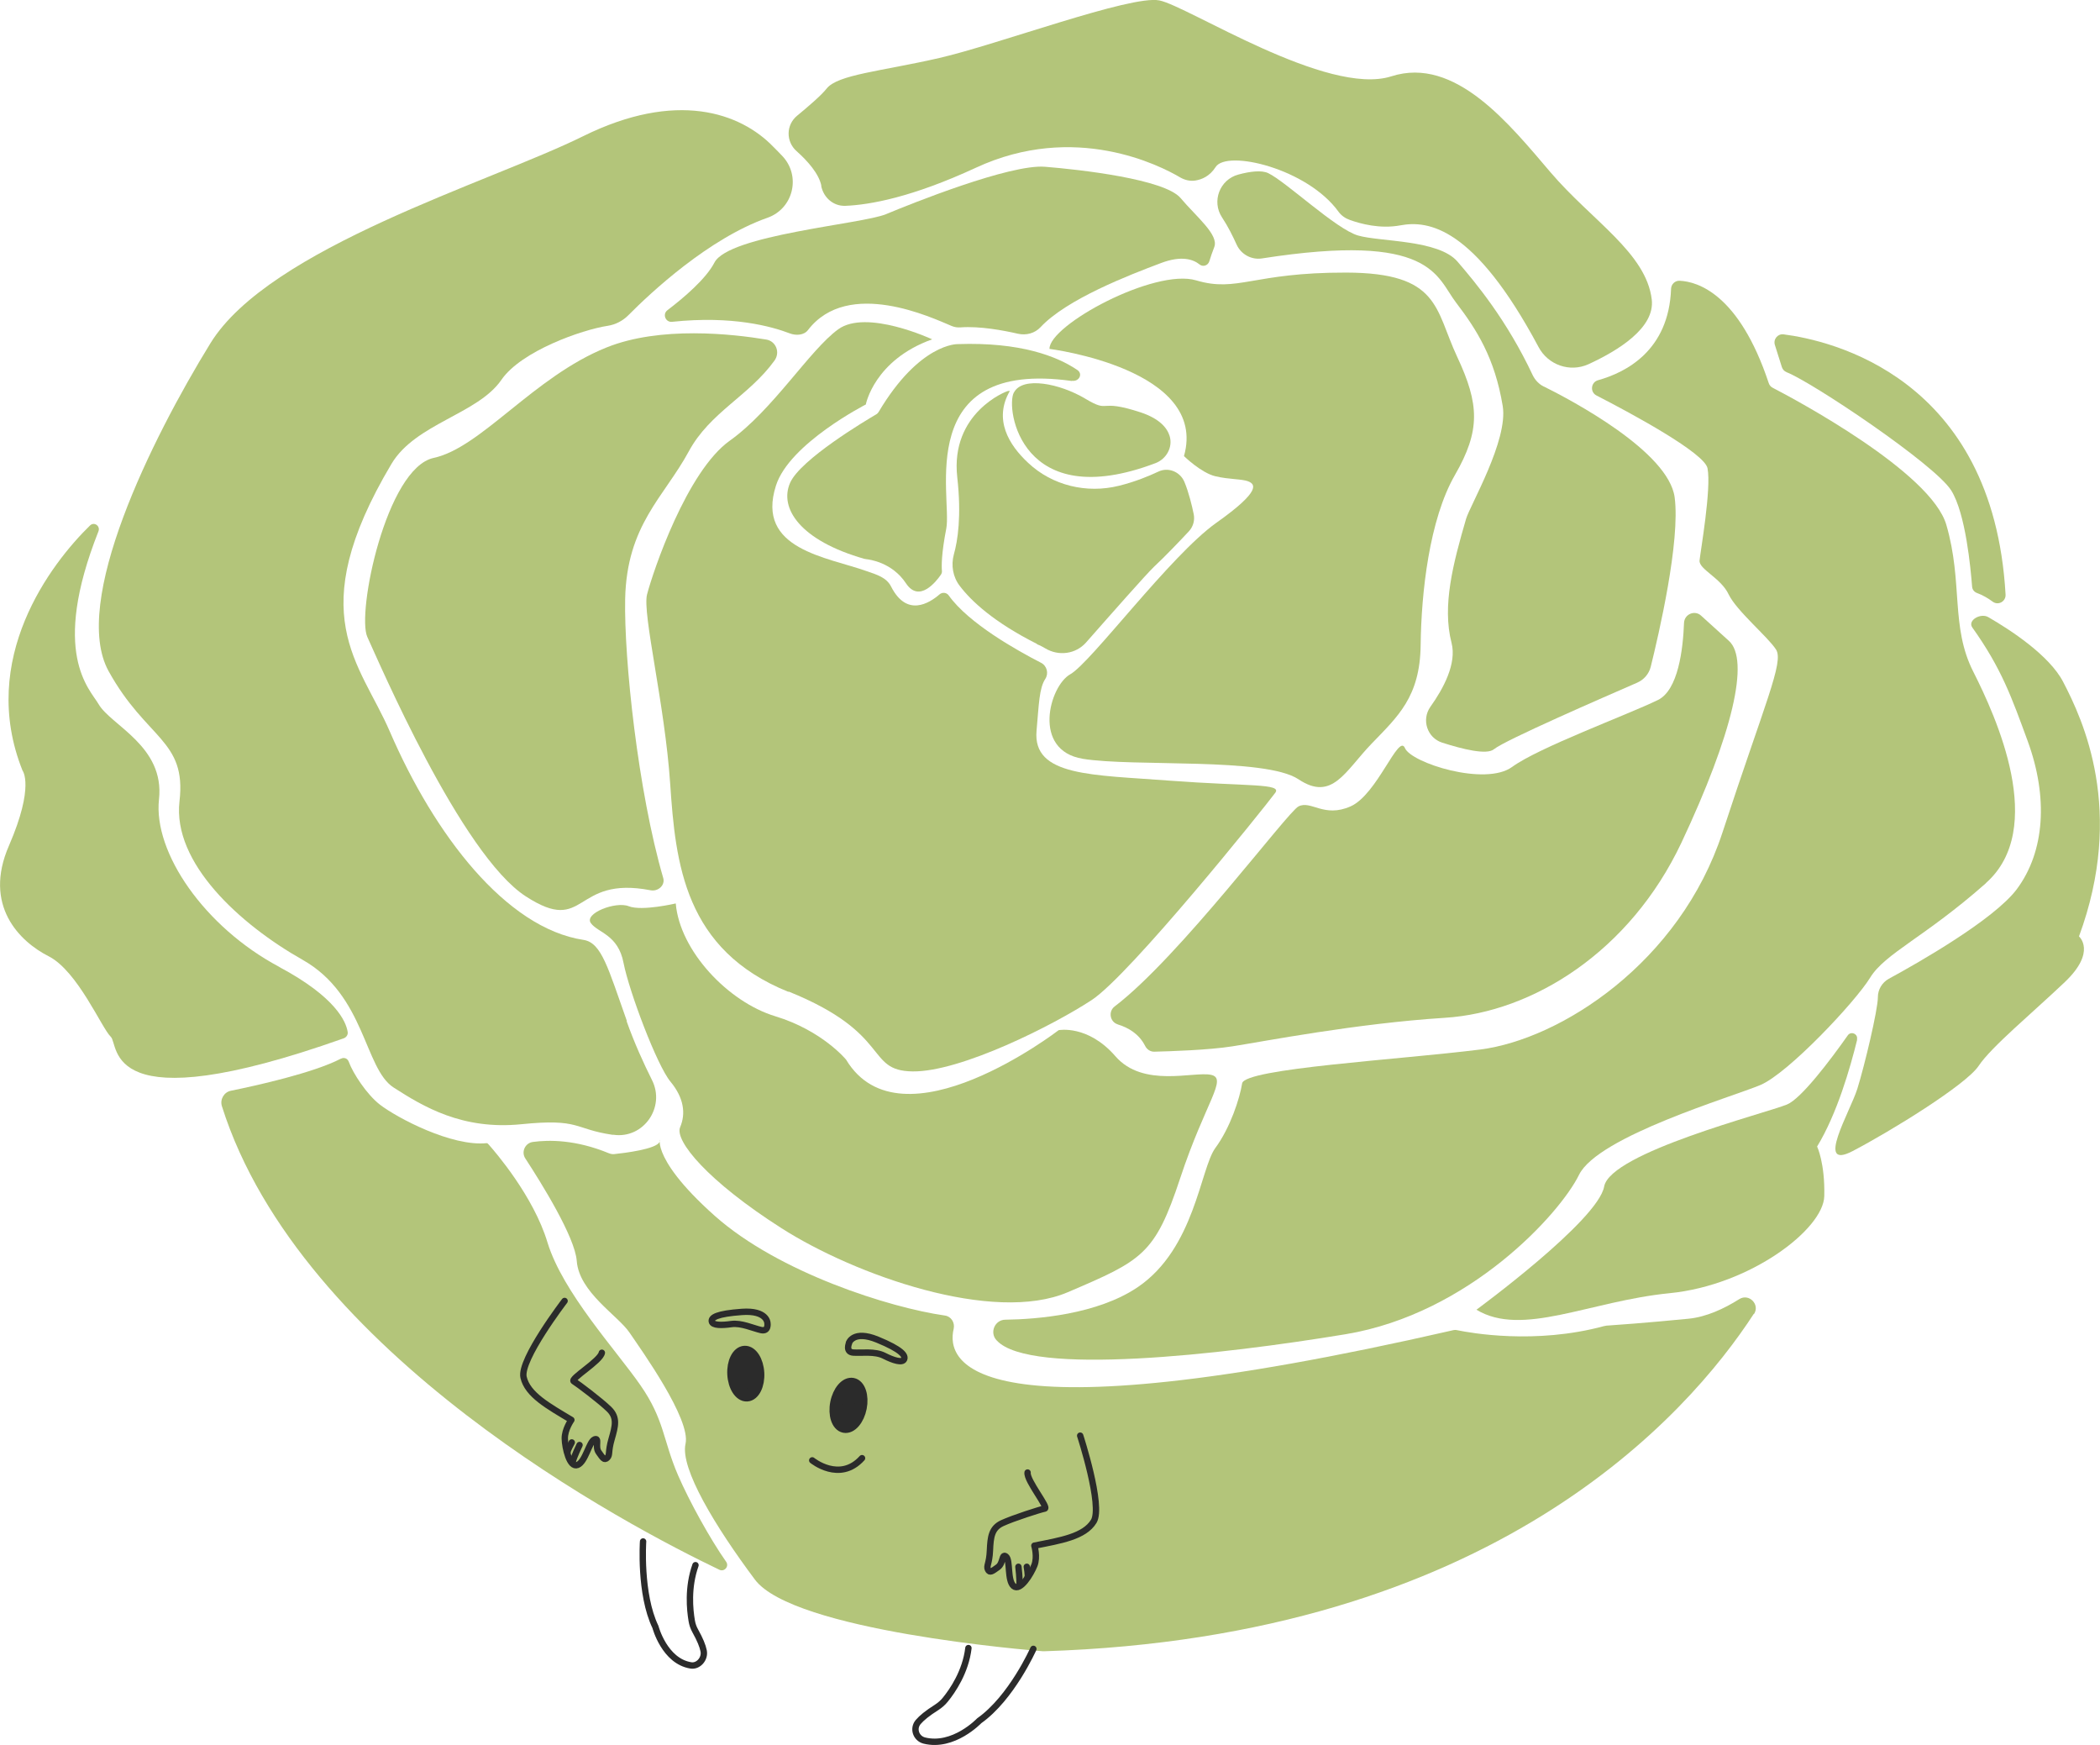 <svg xmlns="http://www.w3.org/2000/svg" id="Calque_2" data-name="Calque 2" viewBox="0 0 105.41 87.58"><defs><style>      .cls-1 {        fill: #2b2b2b;        stroke-miterlimit: 10;        stroke-width: .64px;      }      .cls-1, .cls-2 {        stroke: #2b2b2b;      }      .cls-2 {        fill: none;        stroke-linecap: round;        stroke-linejoin: round;        stroke-width: .32px;      }      .cls-3 {        fill: #b3c57a;        stroke-width: 0px;      }    </style></defs><g id="Calque_1-2" data-name="Calque 1"><g><path class="cls-3" d="M17.12,53.13c.15-.08.32-.01.38.14.22.61.92,1.66,1.56,2.16.88.68,3.62,2.12,5.37,1.94.04,0,.07.04.1.07.32.36,2.25,2.59,2.95,4.91.77,2.52,3.44,5.4,4.66,7.16,1.22,1.75,1.13,2.76,1.9,4.54.56,1.29,1.6,3.18,2.41,4.33.16.23-.09.52-.34.4-4.5-2.15-21.03-10.79-24.97-23.26-.11-.34.1-.71.45-.78,1.28-.26,4.16-.9,5.52-1.61Z"></path><g><path class="cls-3" d="M52.05,32.33s.19.07.42.21c.67.4,1.52.29,2.04-.29,1.25-1.42,3.04-3.45,3.42-3.81.55-.51,1.32-1.32,1.75-1.78.21-.23.3-.54.24-.85-.09-.44-.25-1.1-.47-1.63-.22-.51-.81-.75-1.31-.51-.47.22-1.16.51-1.98.71-1.61.4-3.34-.01-4.55-1.15-.97-.9-1.75-2.18-.92-3.61h-.08c-.09,0-2.92,1.1-2.56,4.33.22,1.96.02,3.2-.17,3.87-.15.55-.05,1.14.3,1.59.56.74,1.69,1.81,3.88,2.91Z"></path><path class="cls-3" d="M50.89,19.7c-.42.79.35,6.11,7.12,3.54.54-.21.87-.8.7-1.36-.13-.42-.52-.87-1.44-1.18-2.22-.73-1.5.08-2.79-.69s-3.15-1.13-3.58-.32Z"></path><path class="cls-3" d="M54.34,38.08c2.57.42,9.15-.09,10.84,1.03,1.69,1.13,2.34-.41,3.66-1.78,1.32-1.37,2.44-2.35,2.47-4.96.03-2.61.43-6.29,1.72-8.53,1.29-2.24,1.23-3.55.11-5.94-1.12-2.39-.86-4.21-5.57-4.22-4.71-.01-5.44,1.01-7.53.39-2.09-.62-7.39,2.25-7.36,3.44,0,0,7.99,1,6.75,5.38,0,0,.86.84,1.57,1.01s1.34.13,1.66.26.71.44-1.61,2.08c-2.31,1.64-6.29,7.02-7.33,7.6s-1.94,3.82.63,4.24Z"></path><path class="cls-3" d="M53.81,19.11c.35.05.56-.34.27-.54-1.02-.69-2.86-1.41-6.01-1.3,0,0-1.91-.06-3.97,3.41-.03.04-.06.08-.11.11-.51.3-3.81,2.26-4.33,3.44-.56,1.27.5,2.9,3.74,3.82.02,0,.04,0,.06.01.19.02,1.32.16,2.02,1.22.66.99,1.51-.09,1.75-.44.04-.06.06-.13.05-.2-.02-.22-.03-.84.22-2.12.3-1.58-1.69-8.52,6.3-7.4Z"></path><path class="cls-3" d="M39.58,49.76c5.23,2.11,3.83,3.98,6.23,4.01,2.41.03,7.07-2.32,9-3.59,1.93-1.28,8.59-9.57,9.2-10.39.36-.48-1.38-.32-5.27-.61-3.89-.3-6.92-.2-6.71-2.51.12-1.33.13-2.13.44-2.6.18-.28.08-.66-.22-.81-1.17-.6-3.63-1.97-4.63-3.38-.11-.15-.32-.17-.46-.05-.51.44-1.64,1.16-2.43-.39-.23-.46-.72-.6-1.21-.77-2-.72-5.6-1.09-4.57-4.3.67-2.11,4.51-4.07,4.51-4.07,0,0,.42-2.23,3.33-3.27,0,0-3.3-1.54-4.72-.5-1.43,1.04-3.27,4.04-5.43,5.58-2.17,1.54-3.86,6.57-4.16,7.72-.25.95.89,5.49,1.16,9.5.27,4.01.71,8.34,5.94,10.45Z"></path><path class="cls-3" d="M21.77,22.98c-2.38.51-3.88,7.8-3.33,8.99s4.71,10.93,7.96,13.02c3.06,1.98,2.34-1.07,6.26-.31.37.07.74-.25.63-.62-1.27-4.36-1.97-11-1.91-14,.08-3.72,1.95-5.11,3.19-7.4,1.07-1.98,3.02-2.78,4.31-4.57.29-.41.07-.97-.42-1.05-1.69-.28-5.32-.69-8.02.4-3.64,1.46-6.29,5.03-8.67,5.54Z"></path><path class="cls-3" d="M52.46,8.37c-1.75-.15-6.77,1.87-7.99,2.38-1.22.5-7.9,1.04-8.61,2.43-.42.81-1.52,1.75-2.36,2.39-.26.2-.09.62.24.58,3.04-.32,5.01.24,5.9.58.31.12.72.1.92-.17,2.02-2.62,6.25-.6,7.21-.2.14.06.29.08.44.07.98-.07,2.15.15,2.89.32.41.09.84-.02,1.13-.33,1.32-1.41,4.43-2.61,6.05-3.22,1.03-.39,1.62-.18,1.93.07.17.14.42.06.49-.15.07-.22.15-.47.25-.72.24-.62-.89-1.51-1.69-2.46-.8-.95-5.05-1.43-6.8-1.57Z"></path><path class="cls-3" d="M31.47,51.25c-.95-2.67-1.27-3.94-2.18-4.08-3.89-.59-7.48-5.27-9.72-10.45-1.5-3.48-4.43-5.86.08-13.44,1.21-2.03,4.33-2.49,5.52-4.22.99-1.44,4.03-2.51,5.34-2.71.39-.06.75-.25,1.03-.53,1.13-1.14,4.03-3.85,6.98-4.89,1.31-.46,1.7-2.11.74-3.11-.14-.15-.29-.3-.44-.45-1.66-1.72-4.87-2.85-9.56-.53-4.69,2.32-15.74,5.58-18.7,10.39s-7.01,13-5.11,16.45c1.9,3.44,3.92,3.44,3.56,6.53-.36,3.09,3.03,6.18,6.18,7.96s3.09,5.46,4.57,6.41c1.48.95,3.44,2.14,6.41,1.84,2.97-.3,2.61.24,4.57.53.02,0,.04,0,.06,0,1.5.21,2.61-1.38,1.93-2.74-.42-.84-.89-1.87-1.28-2.97Z"></path><path class="cls-3" d="M14.01,48.52c-3.74-1.99-6.32-5.73-6.03-8.4.3-2.67-2.42-3.72-3.03-4.78-.45-.77-2.43-2.55-.01-8.67.11-.27-.21-.5-.42-.3-1.96,1.91-5.63,6.7-3.39,12.3,0,0,.62.77-.68,3.77-1.31,3,.53,4.81,1.99,5.55s2.67,3.62,3.12,4.04c.44.41-.44,4.38,11.69.08.14-.05.23-.19.2-.33-.08-.51-.6-1.74-3.43-3.25Z"></path><path class="cls-3" d="M53.6,64.85c3.74-1.6,4.37-1.88,5.64-5.72s2.41-5.01,1.54-5.19c-.87-.18-3.4.67-4.79-.93-1.39-1.6-2.85-1.31-2.85-1.31,0,0-7.9,6.08-10.67,1.48,0,0-1.19-1.46-3.56-2.18s-4.79-3.29-4.99-5.66c0,0-1.7.4-2.36.14-.65-.26-2.26.36-1.9.85.36.49,1.37.57,1.64,2,.28,1.43,1.68,5.15,2.36,5.96.67.81.77,1.6.48,2.28s1.39,2.71,5.09,5.07,10.63,4.81,14.37,3.21Z"></path><path class="cls-3" d="M77.49,19.4c-.24-.12-.43-.32-.55-.56-1.31-2.79-2.87-4.65-3.78-5.71-.95-1.11-3.88-.99-4.99-1.31-1.11-.32-3.6-2.69-4.51-3.13-.33-.16-.91-.09-1.5.07-.94.25-1.35,1.35-.82,2.15.31.47.55.96.73,1.36.22.49.74.78,1.27.7,8.57-1.34,8.75.92,9.75,2.22,1.03,1.35,1.94,2.77,2.34,5.19.28,1.72-1.64,4.98-1.84,5.66-.65,2.23-1.21,4.36-.73,6.22.27,1.04-.41,2.3-1.06,3.21-.46.65-.16,1.56.59,1.8,1.03.33,2.24.63,2.6.33.56-.46,5.54-2.62,7.19-3.34.34-.15.59-.44.68-.8.4-1.62,1.49-6.29,1.2-8.5-.31-2.3-5.17-4.87-6.56-5.56Z"></path><path class="cls-3" d="M41.22,9.33c.12.59.61,1.02,1.21,1,1.24-.05,3.35-.43,6.55-1.91,4.97-2.31,9.26-.11,10.27.49.23.13.49.19.75.15.32-.05.72-.21,1.02-.68.57-.88,4.61.08,6.17,2.25.14.19.34.33.57.41.53.19,1.51.46,2.53.27,1.4-.26,3.71.06,6.94,6.11.48.9,1.57,1.28,2.5.86,1.48-.68,3.35-1.82,3.18-3.25-.28-2.34-3.01-3.96-5.07-6.37-2.06-2.41-4.79-5.86-8-4.83S59.62.3,58.19.02c-1.43-.28-8.12,2.22-11.04,2.89s-5.11.83-5.66,1.54c-.27.34-.9.88-1.47,1.35-.57.46-.58,1.31-.03,1.79.55.49,1.12,1.13,1.24,1.74Z"></path><path class="cls-3" d="M56.1,51.41c.53.16,1.07.47,1.38,1.08.09.18.27.3.47.29.79-.02,2.72-.08,3.92-.27,1.54-.24,6.22-1.15,10.65-1.43s9.3-3.33,11.88-8.79c2.57-5.46,3.44-9.18,2.38-10.13-.48-.43-.98-.89-1.39-1.26-.32-.3-.84-.08-.86.36-.05,1.32-.29,3.37-1.31,3.87-1.54.75-5.98,2.38-7.32,3.36s-5.07-.2-5.38-.95c-.32-.75-1.39,2.34-2.73,2.93s-1.98-.32-2.61,0c-.55.27-5.97,7.56-9.23,10.04-.33.25-.24.78.16.9Z"></path><path class="cls-3" d="M99.68,44.32c3.09-2.73.51-8.35-.63-10.61-1.15-2.26-.51-4.47-1.35-7.36-.76-2.66-7.62-6.32-8.72-6.89-.1-.05-.17-.14-.2-.24-1.49-4.48-3.58-5.09-4.47-5.13-.23-.01-.42.17-.43.4-.11,3.11-2.27,4.2-3.66,4.59-.37.1-.42.6-.08.77,1.85.95,5.42,2.89,5.57,3.65.2,1.03-.36,4.2-.4,4.63-.04.44,1.07.87,1.46,1.7.4.83,1.98,2.14,2.38,2.77.4.63-.55,2.65-2.69,9.18-2.14,6.53-8.12,10.37-12.15,10.89-4.04.51-11.84.95-11.96,1.7-.12.75-.59,2.22-1.35,3.25-.75,1.03-1.03,5.03-3.88,6.97-2.03,1.38-5.08,1.62-6.65,1.64-.53,0-.81.64-.45,1.03,0,0,.01.01.02.02,1.67,1.79,11.28.71,17.5-.32,6.22-1.03,10.77-6.06,11.72-8,.95-1.94,7.72-3.92,9.11-4.51s4.75-4.16,5.5-5.38c.75-1.23,2.73-2.02,5.82-4.75Z"></path><path class="cls-3" d="M89.44,18.42c.04.12.12.21.24.26,1.3.51,7.43,4.62,8.26,5.93.73,1.16.98,3.94,1.05,4.83.01.16.12.28.27.33.25.09.53.25.77.43.28.2.66-.02.64-.36-.62-10.94-8.81-12.76-11.14-13.06-.29-.04-.53.24-.44.53l.35,1.11Z"></path><path class="cls-3" d="M104.35,47.01c2.34-6.33.2-10.89-.79-12.79-.69-1.33-2.65-2.61-3.76-3.25-.38-.22-1.05.16-.8.52,1.47,2.06,1.98,3.52,2.78,5.7,1.03,2.81.87,5.54-.55,7.44-1.15,1.53-4.98,3.71-6.42,4.49-.34.19-.55.54-.55.93,0,.63-.67,3.44-1.03,4.59-.36,1.15-2.14,4.12-.24,3.13,1.9-.99,5.7-3.33,6.33-4.28.63-.95,2.69-2.65,4.32-4.2,1.62-1.54.71-2.3.71-2.3Z"></path></g><path class="cls-3" d="M93.22,52.18c-.35,1.42-1.01,3.72-2.01,5.36,0,0,.4.83.36,2.49-.04,1.66-3.72,4.47-7.76,4.87-4.04.4-7.4,2.22-9.7.83,0,0,6.1-4.47,6.41-6.18s8.12-3.68,9.18-4.12c.71-.29,2.17-2.22,3.05-3.47.16-.23.53-.07.46.21Z"></path><path class="cls-3" d="M88.03,65.94c-3.31,5.09-13.09,16.22-35.62,16.93-.02,0-.04,0-.06,0-.66-.05-12.54-1.02-14.46-3.6-1.98-2.65-3.76-5.58-3.48-6.81s-2.22-4.71-2.81-5.58-2.53-2.02-2.65-3.6c-.09-1.2-1.77-3.9-2.58-5.14-.22-.33-.01-.78.38-.83.8-.11,2.15-.12,3.82.57.08.03.17.05.26.04.49-.05,2.14-.25,2.28-.62.16-.44-.75.59,2.77,3.72,3.22,2.86,8.8,4.61,11.54,5,.32.04.52.35.45.67-.39,1.62.71,5.65,25.06.07.08-.02.15-.02.23,0,.63.13,3.9.73,7.36-.21.03,0,.06-.01.1-.02.31-.02,2.03-.14,4.15-.35.88-.09,1.77-.5,2.53-.98.49-.31,1.06.27.74.75Z"></path><ellipse class="cls-1" cx="37.44" cy="68.94" rx=".61" ry="1.08" transform="translate(-3.69 2.13) rotate(-3.11)"></ellipse><ellipse class="cls-1" cx="42.59" cy="70.53" rx="1.08" ry=".61" transform="translate(-34.84 98.69) rotate(-78.86)"></ellipse><path class="cls-2" d="M42.61,67.4s.21-.67,1.43-.17,1.43.8,1.34.99-.53.06-1-.18-1.14-.13-1.55-.16-.21-.48-.21-.48Z"></path><path class="cls-2" d="M38.52,66.39s-.02-.64-1.28-.55-1.55.28-1.51.48.48.2.98.13,1.09.21,1.49.3.32-.36.32-.36Z"></path><path class="cls-2" d="M40.77,73.29s1.38,1.13,2.5-.11"></path><g><path class="cls-2" d="M28.34,65.29s-2.26,2.95-2.06,3.83,1.25,1.45,2.4,2.14c0,0-.34.48-.33.94s.24,1.48.64,1.32.58-1.17.85-1.28.01.36.21.64.28.43.43.28.03-.28.22-.94.3-1.08-.13-1.5-1.57-1.28-1.77-1.4,1.34-1.02,1.41-1.43"></path><path class="cls-2" d="M29.09,72.52s-.3.62-.34.84"></path><path class="cls-2" d="M28.7,72.39s-.22.4-.21.48"></path></g><g><path class="cls-2" d="M54.22,72.05s1.15,3.53.68,4.3-1.66.96-2.98,1.22c0,0,.17.56,0,.99s-.71,1.32-1.04,1.04-.16-1.3-.38-1.48-.13.33-.41.53-.41.31-.5.12.07-.28.1-.96.08-1.12.62-1.37,1.91-.69,2.13-.73-.92-1.41-.86-1.81"></path><path class="cls-2" d="M51.12,78.63s.08.69.05.9"></path><path class="cls-2" d="M51.54,78.63s.08.45.04.52"></path></g><path class="cls-2" d="M51.87,82.75s-1.09,2.46-2.72,3.61c0,0-1.29,1.36-2.76.99-.41-.11-.58-.6-.3-.93.17-.2.46-.44.92-.73.17-.11.32-.24.44-.39.36-.44,1.02-1.4,1.16-2.59"></path><path class="cls-2" d="M32.28,77.36s-.18,2.63.62,4.29c0,0,.45,1.72,1.78,1.93.37.06.72-.33.64-.73-.05-.25-.18-.57-.42-1-.09-.16-.15-.33-.18-.52-.09-.54-.21-1.65.19-2.78"></path></g></g></svg>